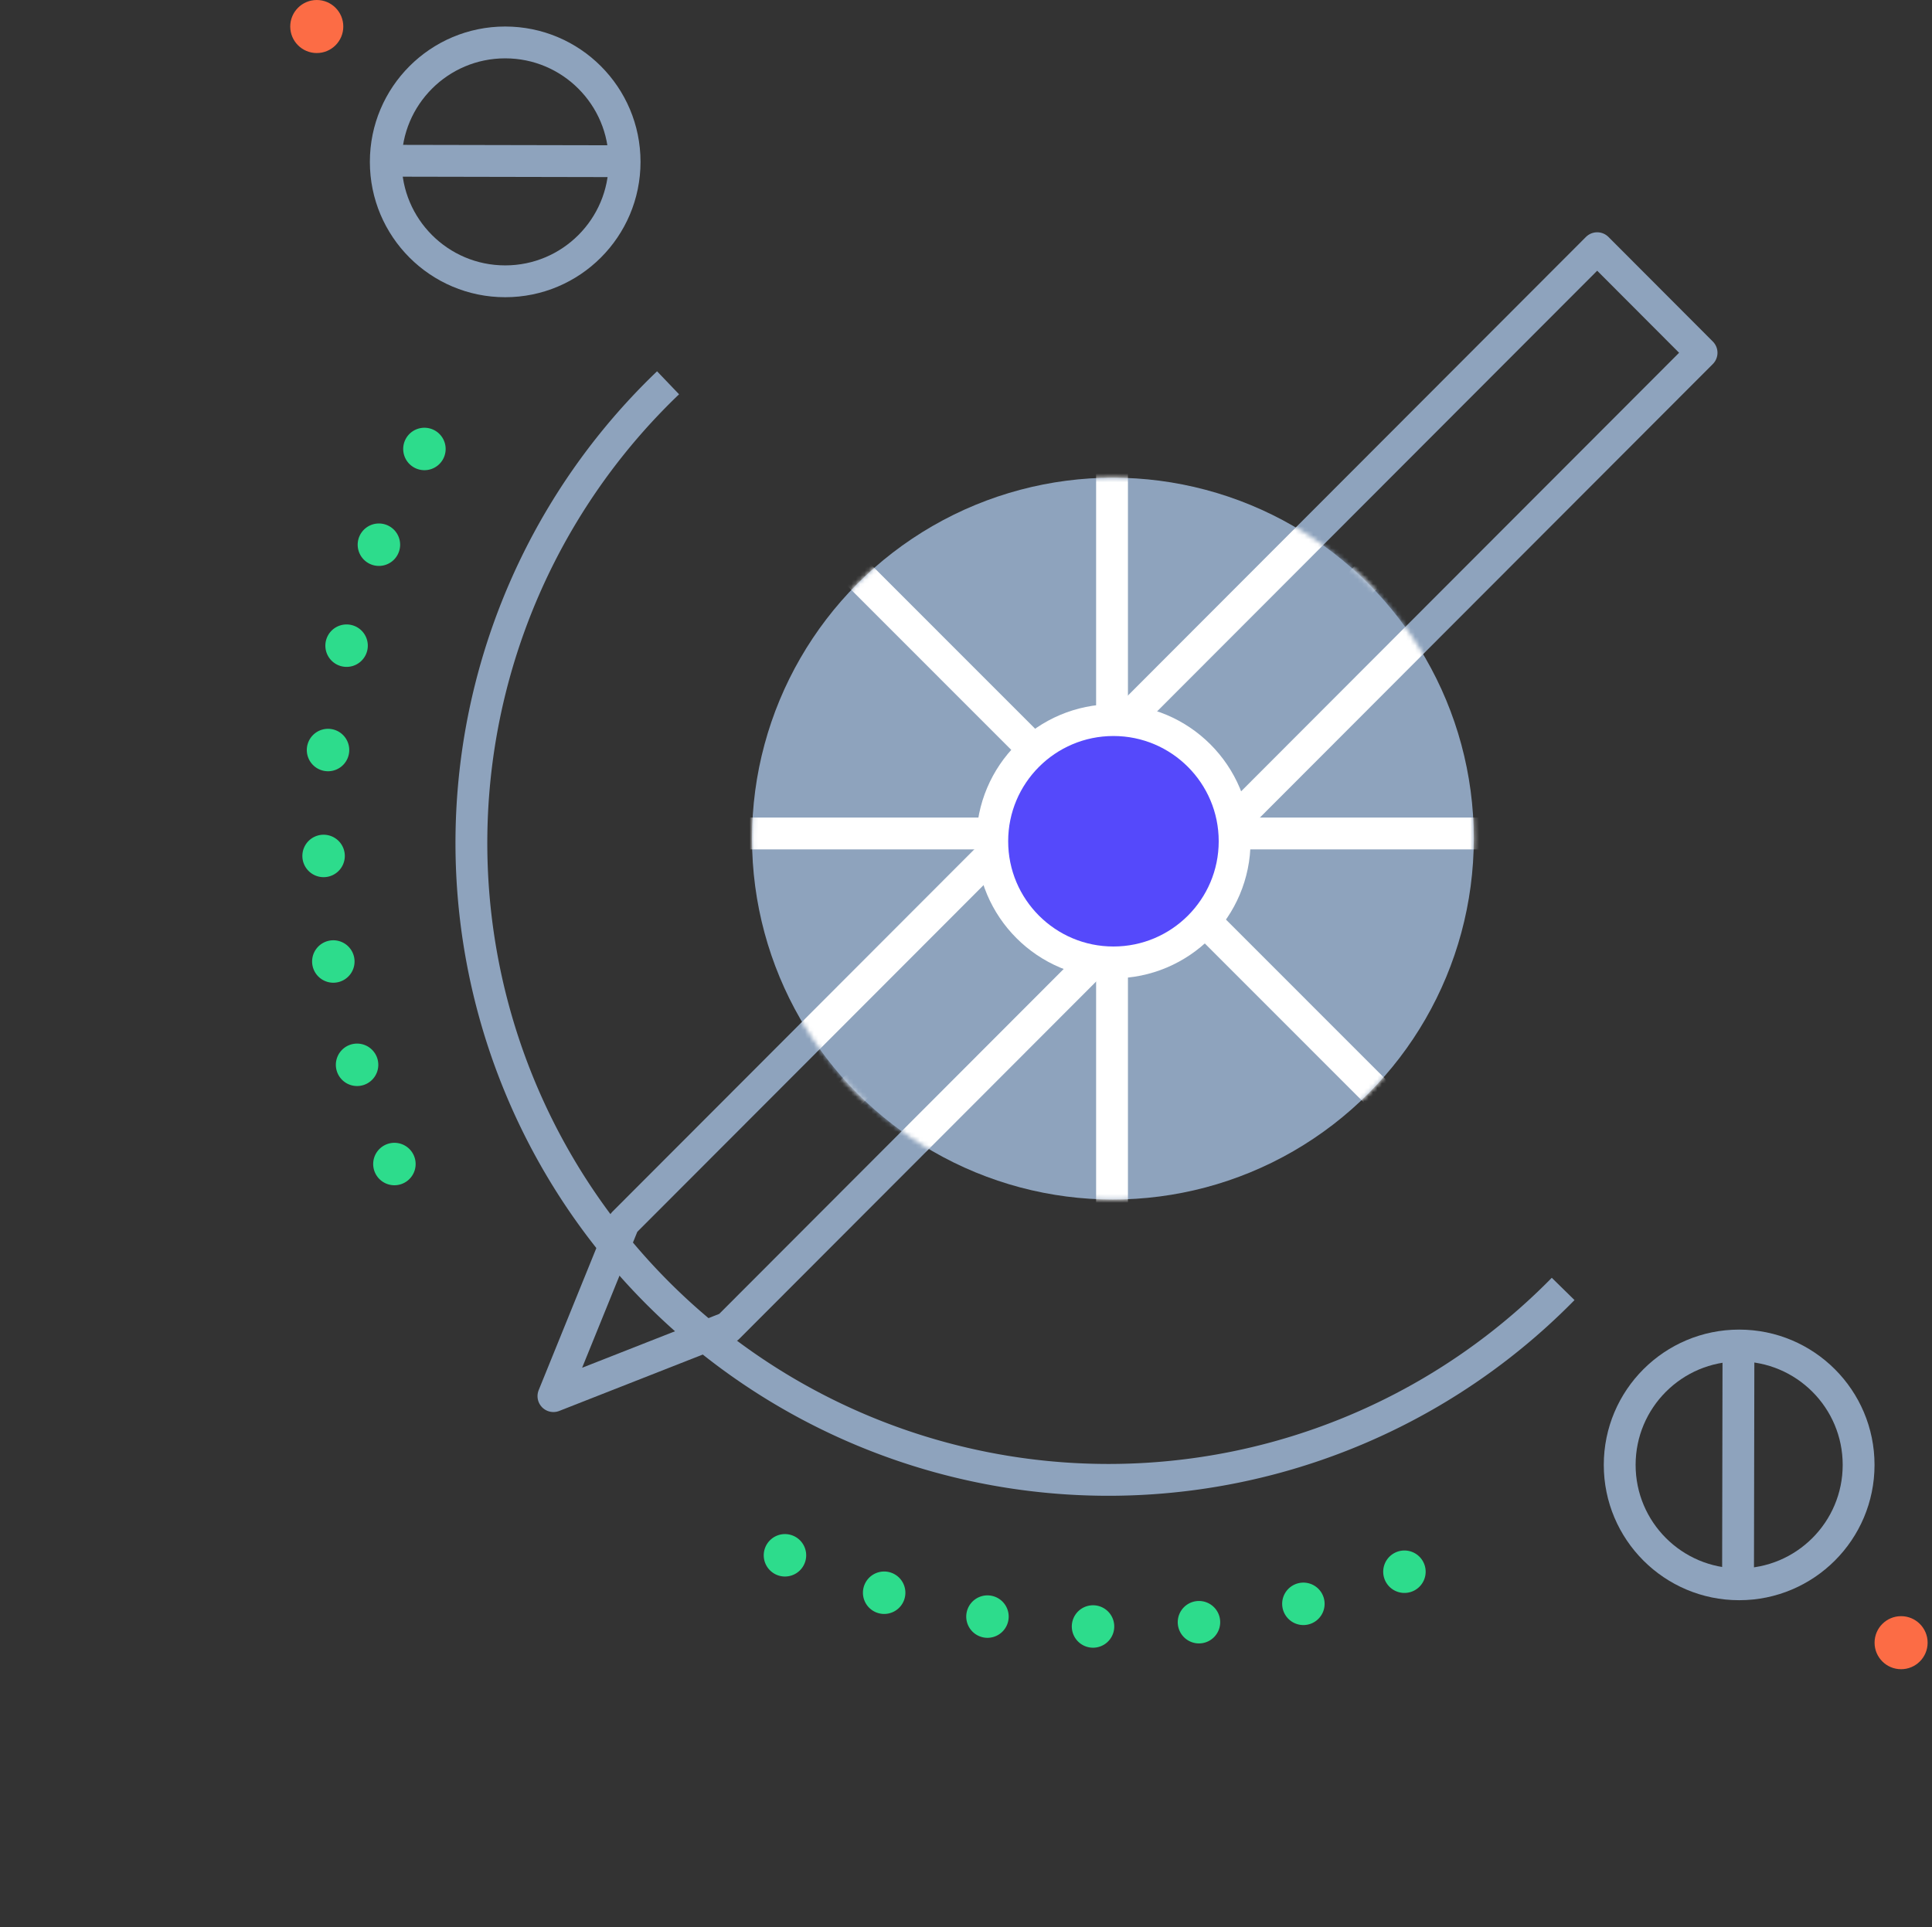 <svg id="Layer_1" data-name="Layer 1" xmlns="http://www.w3.org/2000/svg" xmlns:xlink="http://www.w3.org/1999/xlink" viewBox="0 0 437 436"><rect x="0" y="0" width="437" height="436" fill="#333333" stroke="none"/><defs><style>.cls-1{fill:#fff;}.cls-10,.cls-2,.cls-3,.cls-4,.cls-5,.cls-9{fill:none;}.cls-2{stroke:#2ddc8c;stroke-linecap:round;stroke-width:9.6px;stroke-dasharray:0 24;}.cls-16,.cls-2,.cls-4{stroke-linejoin:round;}.cls-3,.cls-4,.cls-5{stroke:#8ea3bd;}.cls-10,.cls-18,.cls-3,.cls-5{stroke-width:7.2px;}.cls-16,.cls-4{stroke-width:7.2px;}.cls-5{stroke-linecap:square;}.cls-14,.cls-6{fill:#fc6c45;}.cls-16,.cls-7{fill:#8ea3bd;}.cls-8{mask:url(#mask);}.cls-10,.cls-16,.cls-18,.cls-9{stroke:#fff;}.cls-9{stroke-width:4.32px;}.cls-11{mask:url(#mask-2-2);}.cls-12{fill:#ffb943;}.cls-12,.cls-14,.cls-16{fill-rule:evenodd;}.cls-13{fill:#36d3e4;}.cls-15{mask:url(#mask-3);}.cls-17{mask:url(#mask-4);}.cls-18{fill:#5549fb;}</style><mask id="mask" x="74.06" y="15.61" width="355.67" height="349.98" maskUnits="userSpaceOnUse"><g id="mask-2"><ellipse id="path-1" class="cls-1" cx="251.73" cy="189.72" rx="81.63" ry="81.65"/></g></mask><mask id="mask-2-2" x="98.07" y="-3.16" width="371.3" height="356.93" maskUnits="userSpaceOnUse"><g id="mask-2-3" data-name="mask-2"><ellipse id="path-1-2" data-name="path-1" class="cls-1" cx="251.73" cy="189.72" rx="81.63" ry="81.65"/></g></mask><mask id="mask-3" x="121.58" y="52.55" width="266.9" height="266.9" maskUnits="userSpaceOnUse"><g id="mask-2-4" data-name="mask-2"><ellipse id="path-1-3" data-name="path-1" class="cls-1" cx="251.73" cy="189.72" rx="81.63" ry="81.65"/></g></mask><mask id="mask-4" x="170.09" y="108.07" width="163.26" height="163.3" maskUnits="userSpaceOnUse"><g id="mask-2-5" data-name="mask-2"><ellipse id="path-1-4" data-name="path-1" class="cls-1" cx="251.73" cy="189.72" rx="81.63" ry="81.65"/></g></mask></defs><g id="pillar-page"><g id="Pillar-page-B2B-blogging"><g id="Blogging_illustration" data-name="Blogging illustration"><path id="Shape" class="cls-2" d="M96,101.57a179.2,179.2,0,0,0,4.13,182.17m77.42,68.12a179.45,179.45,0,0,0,141.91,3"/><path id="Path" class="cls-3" d="M151.11,86.6a144.08,144.08,0,1,0,202.46,205"/><polygon id="Rectangle-Copy-12" class="cls-4" points="164.7 300.32 125.18 315.85 141.09 276.65 361.27 56.15 384.88 79.81 164.7 300.32"/><g id="Group-8"><ellipse id="Oval-Copy-18" class="cls-3" cx="114.27" cy="36.62" rx="27.01" ry="27.02"/><line id="Line-3-Copy-2" class="cls-5" x1="139.82" y1="36.47" x2="89.66" y2="36.37"/><circle id="Oval-Copy-19" class="cls-6" cx="71.65" cy="6" r="6"/></g><g id="Group-8-Copy"><ellipse id="Oval-Copy-18-2" data-name="Oval-Copy-18" class="cls-3" cx="393.38" cy="331.41" rx="27.02" ry="27.01"/><line id="Line-3-Copy-2-2" data-name="Line-3-Copy-2" class="cls-5" x1="393.22" y1="305.86" x2="393.13" y2="356.02"/><circle id="Oval-Copy-19-2" data-name="Oval-Copy-19" class="cls-6" cx="430.01" cy="371.63" r="6"/></g><g id="Mask-5" data-name="Mask"><ellipse id="path-1-5" data-name="path-1" class="cls-7" cx="251.73" cy="189.72" rx="81.63" ry="81.65"/></g><g class="cls-8"><g id="Path-16-_-Path-16-_-Path-16-_-Path-16-_-Path-16-Mask-Copy" data-name="Path-16-+-Path-16-+-Path-16-+-Path-16-+-Path-16-Mask-Copy"><g id="Path-16"><line class="cls-9" x1="377.78" y1="61.79" x2="126" y2="313.64"/><line class="cls-10" x1="251.53" y1="15.61" x2="251.53" y2="365.59"/><line class="cls-10" x1="74.06" y1="188.56" x2="429.73" y2="188.56"/><line class="cls-10" x1="377.78" y1="313.64" x2="126" y2="61.79"/><line class="cls-10" x1="377.78" y1="61.79" x2="126" y2="313.64"/></g></g></g><g class="cls-11"><g id="Group-11"><polygon id="Rectangle" class="cls-12" points="451.42 149.94 469.37 167.9 451.42 185.84 433.48 167.9 451.42 149.94"/><polygon id="Rectangle-2" data-name="Rectangle" class="cls-12" points="326.48 317.88 344.43 335.83 326.48 353.78 308.53 335.83 326.48 317.88"/><polygon id="Rectangle-3" data-name="Rectangle" class="cls-12" points="372.05 300.82 389.02 305.37 384.48 322.35 367.5 317.8 372.05 300.82"/><polygon id="Rectangle-4" data-name="Rectangle" class="cls-12" points="429.98 221.41 446.95 216.86 451.5 233.83 434.52 238.38 429.98 221.41"/><polygon id="Rectangle-5" data-name="Rectangle" class="cls-12" points="410.36 264.66 424.96 265.68 423.94 280.29 409.34 279.27 410.36 264.66"/><circle id="Oval" class="cls-13" cx="197.6" cy="24.18" r="11.72" transform="matrix(0.09, -1, 1, 0.09, 156.29, 218.92)"/><circle id="Oval-2" data-name="Oval" class="cls-13" cx="384.9" cy="33.71" r="11.72" transform="translate(317.77 414.2) rotate(-85)"/><circle id="Oval-3" data-name="Oval" class="cls-13" cx="241.2" cy="7.41" r="6.83" transform="translate(212.79 247.05) rotate(-85)"/><circle id="Oval-4" data-name="Oval" class="cls-13" cx="334" cy="10.63" r="6.83" transform="translate(294.3 342.44) rotate(-85)"/><circle id="Oval-5" data-name="Oval" class="cls-13" cx="288.2" cy="2.22" r="5.37" transform="translate(260.87 289.12) rotate(-85)"/><polygon id="Triangle" class="cls-14" points="121.35 111.17 131.6 147.97 98.06 141.45 121.35 111.17"/><polygon id="Triangle-2" data-name="Triangle" class="cls-14" points="183.34 310.76 221.47 313.05 204.39 342.64 183.34 310.76"/><polygon id="Triangle-3" data-name="Triangle" class="cls-14" points="147.66 276.4 167.98 284.38 153.47 297.44 147.66 276.4"/><polygon id="Triangle-4" data-name="Triangle" class="cls-14" points="122.66 234.12 134.79 243.41 122.51 249.4 122.66 234.12"/><polygon id="Triangle-5" data-name="Triangle" class="cls-14" points="112.18 181.19 123.93 199.59 104.51 201.63 112.18 181.19"/></g></g><g class="cls-15"><polygon id="Rectangle-Copy-12-2" data-name="Rectangle-Copy-12" class="cls-16" points="164.7 300.32 125.18 315.85 141.09 276.65 361.27 56.15 384.88 79.81 164.7 300.32"/></g><g class="cls-17"><ellipse id="Oval-2-Copy" class="cls-18" cx="251.85" cy="190.32" rx="27.41" ry="27.41"/></g></g></g></g></svg>